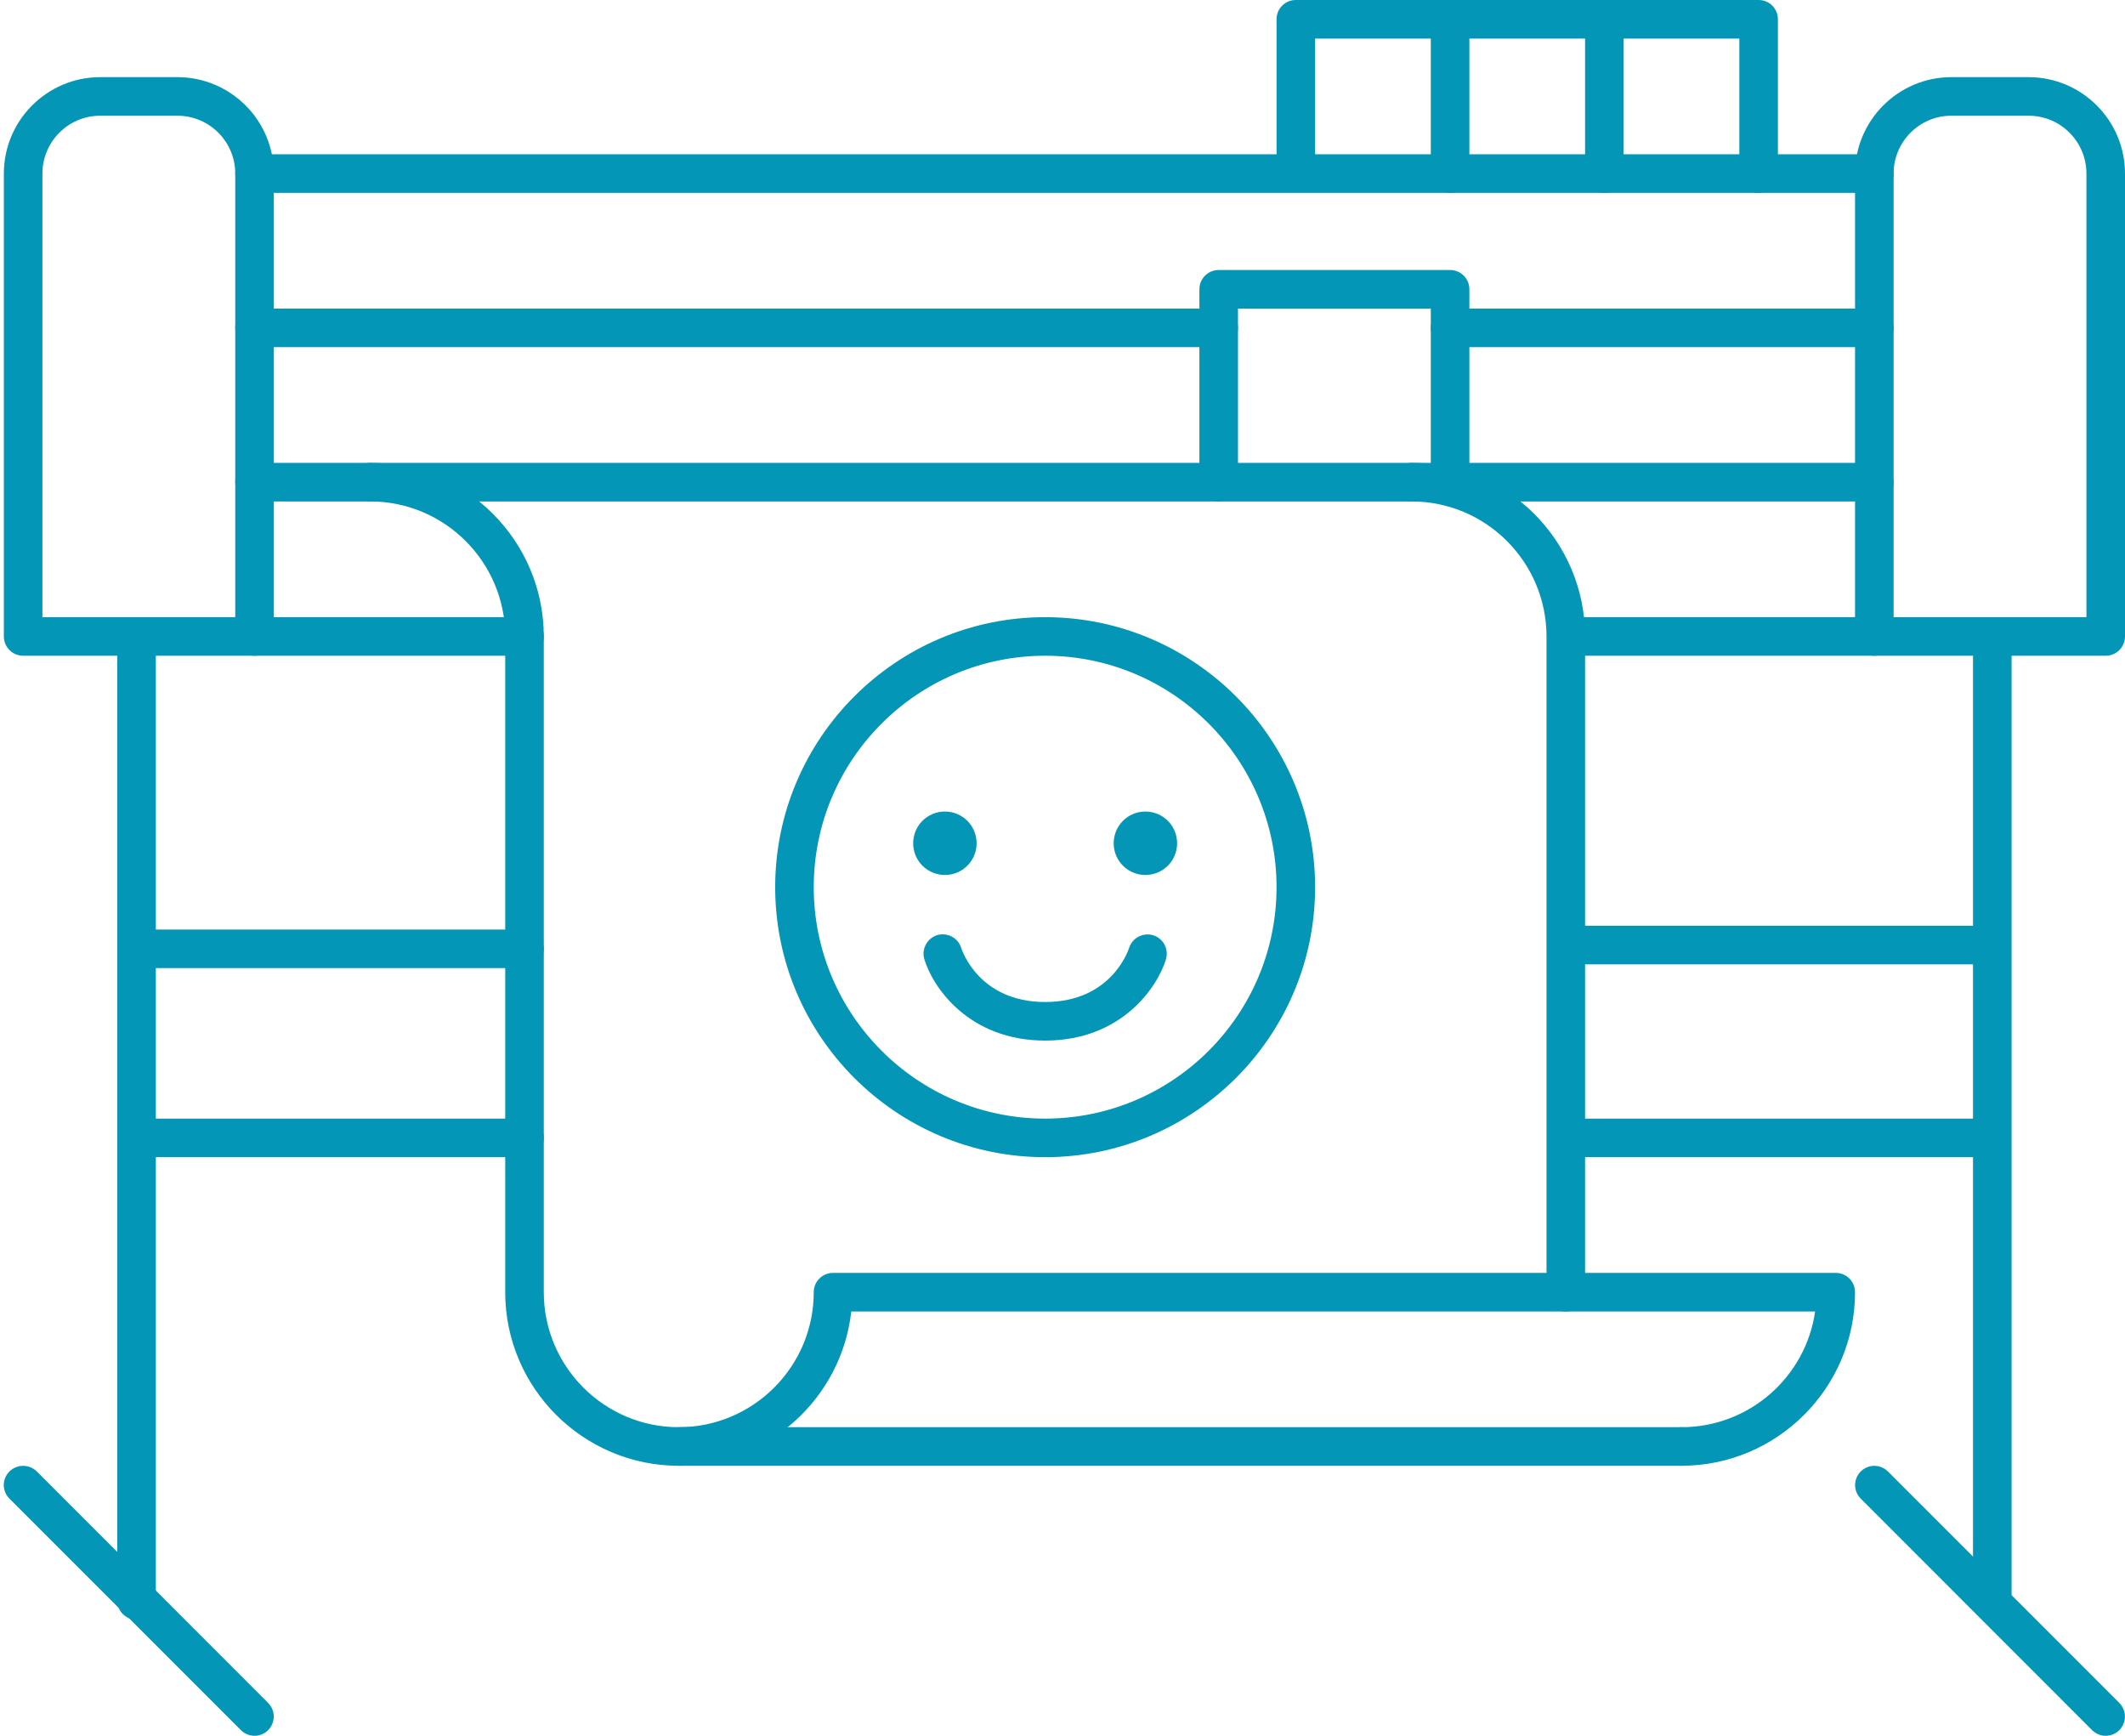 <?xml version="1.0" encoding="UTF-8" standalone="no"?><svg xmlns="http://www.w3.org/2000/svg" xmlns:xlink="http://www.w3.org/1999/xlink" fill="#0396b6" height="45" preserveAspectRatio="xMidYMid meet" version="1" viewBox="4.4 9.5 55.1 45.0" width="55.1" zoomAndPan="magnify"><g id="change1_1"><path d="M 31.5 26.5 C 28.191 26.5 25.5 29.191 25.5 32.5 C 25.5 35.809 28.191 38.5 31.5 38.5 C 34.809 38.5 37.5 35.809 37.5 32.5 C 37.5 29.191 34.809 26.5 31.5 26.5 Z M 31.5 39.5 C 27.641 39.5 24.5 36.359 24.5 32.5 C 24.5 28.641 27.641 25.5 31.5 25.5 C 35.359 25.5 38.5 28.641 38.5 32.5 C 38.5 36.359 35.359 39.5 31.5 39.5"/><path d="M 34.922 31.363 C 34.922 30.906 34.555 30.539 34.098 30.539 C 33.645 30.539 33.277 30.906 33.277 31.363 C 33.277 31.816 33.645 32.184 34.098 32.184 C 34.555 32.184 34.922 31.816 34.922 31.363"/><path d="M 28.078 31.363 C 28.078 30.906 28.445 30.539 28.902 30.539 C 29.355 30.539 29.723 30.906 29.723 31.363 C 29.723 31.816 29.355 32.184 28.902 32.184 C 28.445 32.184 28.078 31.816 28.078 31.363"/><path d="M 31.5 36.477 C 29.52 36.477 28.586 35.094 28.367 34.367 C 28.289 34.102 28.441 33.824 28.703 33.742 C 28.969 33.668 29.246 33.816 29.324 34.078 C 29.344 34.137 29.785 35.477 31.5 35.477 C 33.215 35.477 33.656 34.137 33.676 34.078 C 33.758 33.816 34.035 33.668 34.301 33.746 C 34.562 33.828 34.711 34.102 34.633 34.367 C 34.414 35.094 33.48 36.477 31.5 36.477"/><path d="M 53.5 25.5 L 58.5 25.5 L 58.5 14 C 58.5 13.172 57.828 12.5 57 12.5 L 55 12.5 C 54.172 12.5 53.5 13.172 53.5 14 Z M 59 26.5 L 53 26.5 C 52.723 26.5 52.5 26.277 52.5 26 L 52.5 14 C 52.5 12.621 53.621 11.5 55 11.5 L 57 11.5 C 58.379 11.5 59.5 12.621 59.5 14 L 59.5 26 C 59.5 26.277 59.277 26.5 59 26.5"/><path d="M 5.5 25.5 L 10.5 25.5 L 10.5 14 C 10.5 13.172 9.828 12.5 9 12.5 L 7 12.5 C 6.172 12.5 5.5 13.172 5.5 14 Z M 11 26.5 L 5 26.5 C 4.723 26.5 4.5 26.277 4.5 26 L 4.5 14 C 4.5 12.621 5.621 11.5 7 11.5 L 9 11.5 C 10.379 11.5 11.5 12.621 11.5 14 L 11.5 26 C 11.5 26.277 11.277 26.5 11 26.5"/><path d="M 53 14.5 L 11 14.5 C 10.723 14.5 10.5 14.277 10.5 14 C 10.5 13.723 10.723 13.5 11 13.5 L 53 13.5 C 53.277 13.5 53.5 13.723 53.5 14 C 53.5 14.277 53.277 14.5 53 14.5"/><path d="M 36 18.5 L 11 18.5 C 10.723 18.5 10.5 18.277 10.5 18 C 10.5 17.723 10.723 17.5 11 17.5 L 36 17.5 C 36.277 17.5 36.5 17.723 36.5 18 C 36.5 18.277 36.277 18.5 36 18.5"/><path d="M 53 18.5 L 42 18.5 C 41.723 18.5 41.5 18.277 41.5 18 C 41.5 17.723 41.723 17.5 42 17.5 L 53 17.5 C 53.277 17.5 53.5 17.723 53.5 18 C 53.5 18.277 53.277 18.5 53 18.5"/><path d="M 53 22.5 L 11 22.5 C 10.723 22.5 10.5 22.277 10.5 22 C 10.5 21.723 10.723 21.5 11 21.5 L 53 21.5 C 53.277 21.5 53.5 21.723 53.5 22 C 53.5 22.277 53.277 22.5 53 22.5"/><path d="M 18 26.5 L 11 26.5 C 10.723 26.5 10.5 26.277 10.5 26 C 10.5 25.723 10.723 25.5 11 25.5 L 18 25.5 C 18.277 25.5 18.5 25.723 18.5 26 C 18.5 26.277 18.277 26.5 18 26.5"/><path d="M 53 26.5 L 45.145 26.5 C 44.867 26.5 44.645 26.277 44.645 26 C 44.645 25.723 44.867 25.5 45.145 25.5 L 53 25.5 C 53.277 25.5 53.5 25.723 53.5 26 C 53.5 26.277 53.277 26.5 53 26.5"/><path d="M 42 22.5 C 41.723 22.5 41.5 22.277 41.5 22 L 41.5 17.5 L 36.5 17.5 L 36.5 22 C 36.5 22.277 36.277 22.5 36 22.5 C 35.723 22.5 35.5 22.277 35.5 22 L 35.5 17 C 35.5 16.723 35.723 16.5 36 16.5 L 42 16.5 C 42.277 16.5 42.5 16.723 42.5 17 L 42.5 22 C 42.5 22.277 42.277 22.5 42 22.5"/><path d="M 50 14.5 C 49.723 14.5 49.5 14.277 49.5 14 L 49.5 10.5 L 38.5 10.5 L 38.5 13.637 C 38.5 13.91 38.277 14.137 38 14.137 C 37.723 14.137 37.5 13.91 37.5 13.637 L 37.5 10 C 37.5 9.723 37.723 9.5 38 9.5 L 50 9.5 C 50.277 9.5 50.5 9.723 50.5 10 L 50.5 14 C 50.5 14.277 50.277 14.5 50 14.5"/><path d="M 46 14.5 C 45.723 14.5 45.5 14.277 45.5 14 L 45.5 10 C 45.5 9.723 45.723 9.5 46 9.5 C 46.277 9.5 46.5 9.723 46.5 10 L 46.5 14 C 46.5 14.277 46.277 14.5 46 14.5"/><path d="M 42 14.5 C 41.723 14.5 41.5 14.277 41.5 14 L 41.5 10 C 41.5 9.723 41.723 9.5 42 9.5 C 42.277 9.5 42.5 9.723 42.5 10 L 42.5 14 C 42.5 14.277 42.277 14.5 42 14.5"/><path d="M 7.941 51.492 C 7.664 51.492 7.441 51.27 7.441 50.992 L 7.441 26.098 C 7.441 25.82 7.664 25.598 7.941 25.598 C 8.215 25.598 8.441 25.82 8.441 26.098 L 8.441 50.992 C 8.441 51.27 8.215 51.492 7.941 51.492"/><path d="M 56.059 51.492 C 55.785 51.492 55.559 51.27 55.559 50.992 L 55.559 26.098 C 55.559 25.82 55.785 25.598 56.059 25.598 C 56.336 25.598 56.559 25.82 56.559 26.098 L 56.559 50.992 C 56.559 51.27 56.336 51.492 56.059 51.492"/><path d="M 11 54.5 C 10.871 54.5 10.742 54.449 10.648 54.355 L 4.645 48.352 C 4.449 48.156 4.449 47.844 4.645 47.648 C 4.844 47.453 5.156 47.453 5.355 47.648 L 11.352 53.648 C 11.547 53.844 11.547 54.156 11.352 54.355 C 11.258 54.449 11.129 54.5 11 54.5"/><path d="M 59 54.5 C 58.871 54.5 58.742 54.449 58.648 54.355 L 52.648 48.352 C 52.453 48.156 52.453 47.844 52.648 47.648 C 52.844 47.453 53.156 47.453 53.352 47.648 L 59.352 53.648 C 59.547 53.844 59.547 54.156 59.352 54.355 C 59.258 54.449 59.129 54.5 59 54.5"/><path d="M 56 34.5 L 45.23 34.5 C 44.953 34.5 44.73 34.277 44.73 34 C 44.73 33.723 44.953 33.5 45.23 33.5 L 56 33.5 C 56.277 33.5 56.5 33.723 56.5 34 C 56.5 34.277 56.277 34.5 56 34.5"/><path d="M 18 34.598 L 8 34.598 C 7.723 34.598 7.5 34.375 7.5 34.098 C 7.5 33.824 7.723 33.598 8 33.598 L 18 33.598 C 18.277 33.598 18.5 33.824 18.5 34.098 C 18.5 34.375 18.277 34.598 18 34.598"/><path d="M 56 39.5 L 45.316 39.5 C 45.039 39.5 44.816 39.277 44.816 39 C 44.816 38.723 45.039 38.5 45.316 38.5 L 56 38.5 C 56.277 38.5 56.5 38.723 56.5 39 C 56.5 39.277 56.277 39.5 56 39.5"/><path d="M 18 39.5 L 8 39.5 C 7.723 39.5 7.5 39.277 7.5 39 C 7.5 38.723 7.723 38.5 8 38.5 L 18 38.5 C 18.277 38.5 18.5 38.723 18.5 39 C 18.5 39.277 18.277 39.5 18 39.5"/><path d="M 45 43.5 C 44.723 43.5 44.5 43.277 44.5 43 L 44.5 26 C 44.5 24.07 42.93 22.5 41 22.5 C 40.723 22.5 40.5 22.277 40.5 22 C 40.5 21.723 40.723 21.5 41 21.5 C 43.48 21.5 45.5 23.52 45.5 26 L 45.5 43 C 45.5 43.277 45.277 43.5 45 43.5"/><path d="M 48 47.5 C 47.723 47.5 47.5 47.277 47.5 47 C 47.5 46.723 47.723 46.5 48 46.5 C 49.762 46.5 51.223 45.195 51.465 43.5 L 26.473 43.5 C 26.223 45.746 24.312 47.5 22 47.5 C 19.52 47.5 17.5 45.48 17.5 43 L 17.5 26 C 17.5 24.07 15.93 22.5 14 22.5 C 13.723 22.5 13.5 22.277 13.5 22 C 13.5 21.723 13.723 21.5 14 21.5 C 16.48 21.5 18.5 23.52 18.5 26 L 18.5 43 C 18.5 44.93 20.07 46.5 22 46.5 C 23.93 46.5 25.5 44.93 25.5 43 C 25.5 42.723 25.723 42.5 26 42.5 L 52 42.5 C 52.277 42.5 52.5 42.723 52.5 43 C 52.5 45.48 50.48 47.5 48 47.5"/><path d="M 48 47.5 L 22 47.5 C 21.723 47.5 21.5 47.277 21.5 47 C 21.5 46.723 21.723 46.5 22 46.5 L 48 46.5 C 48.277 46.5 48.5 46.723 48.5 47 C 48.5 47.277 48.277 47.5 48 47.5"/></g></svg>